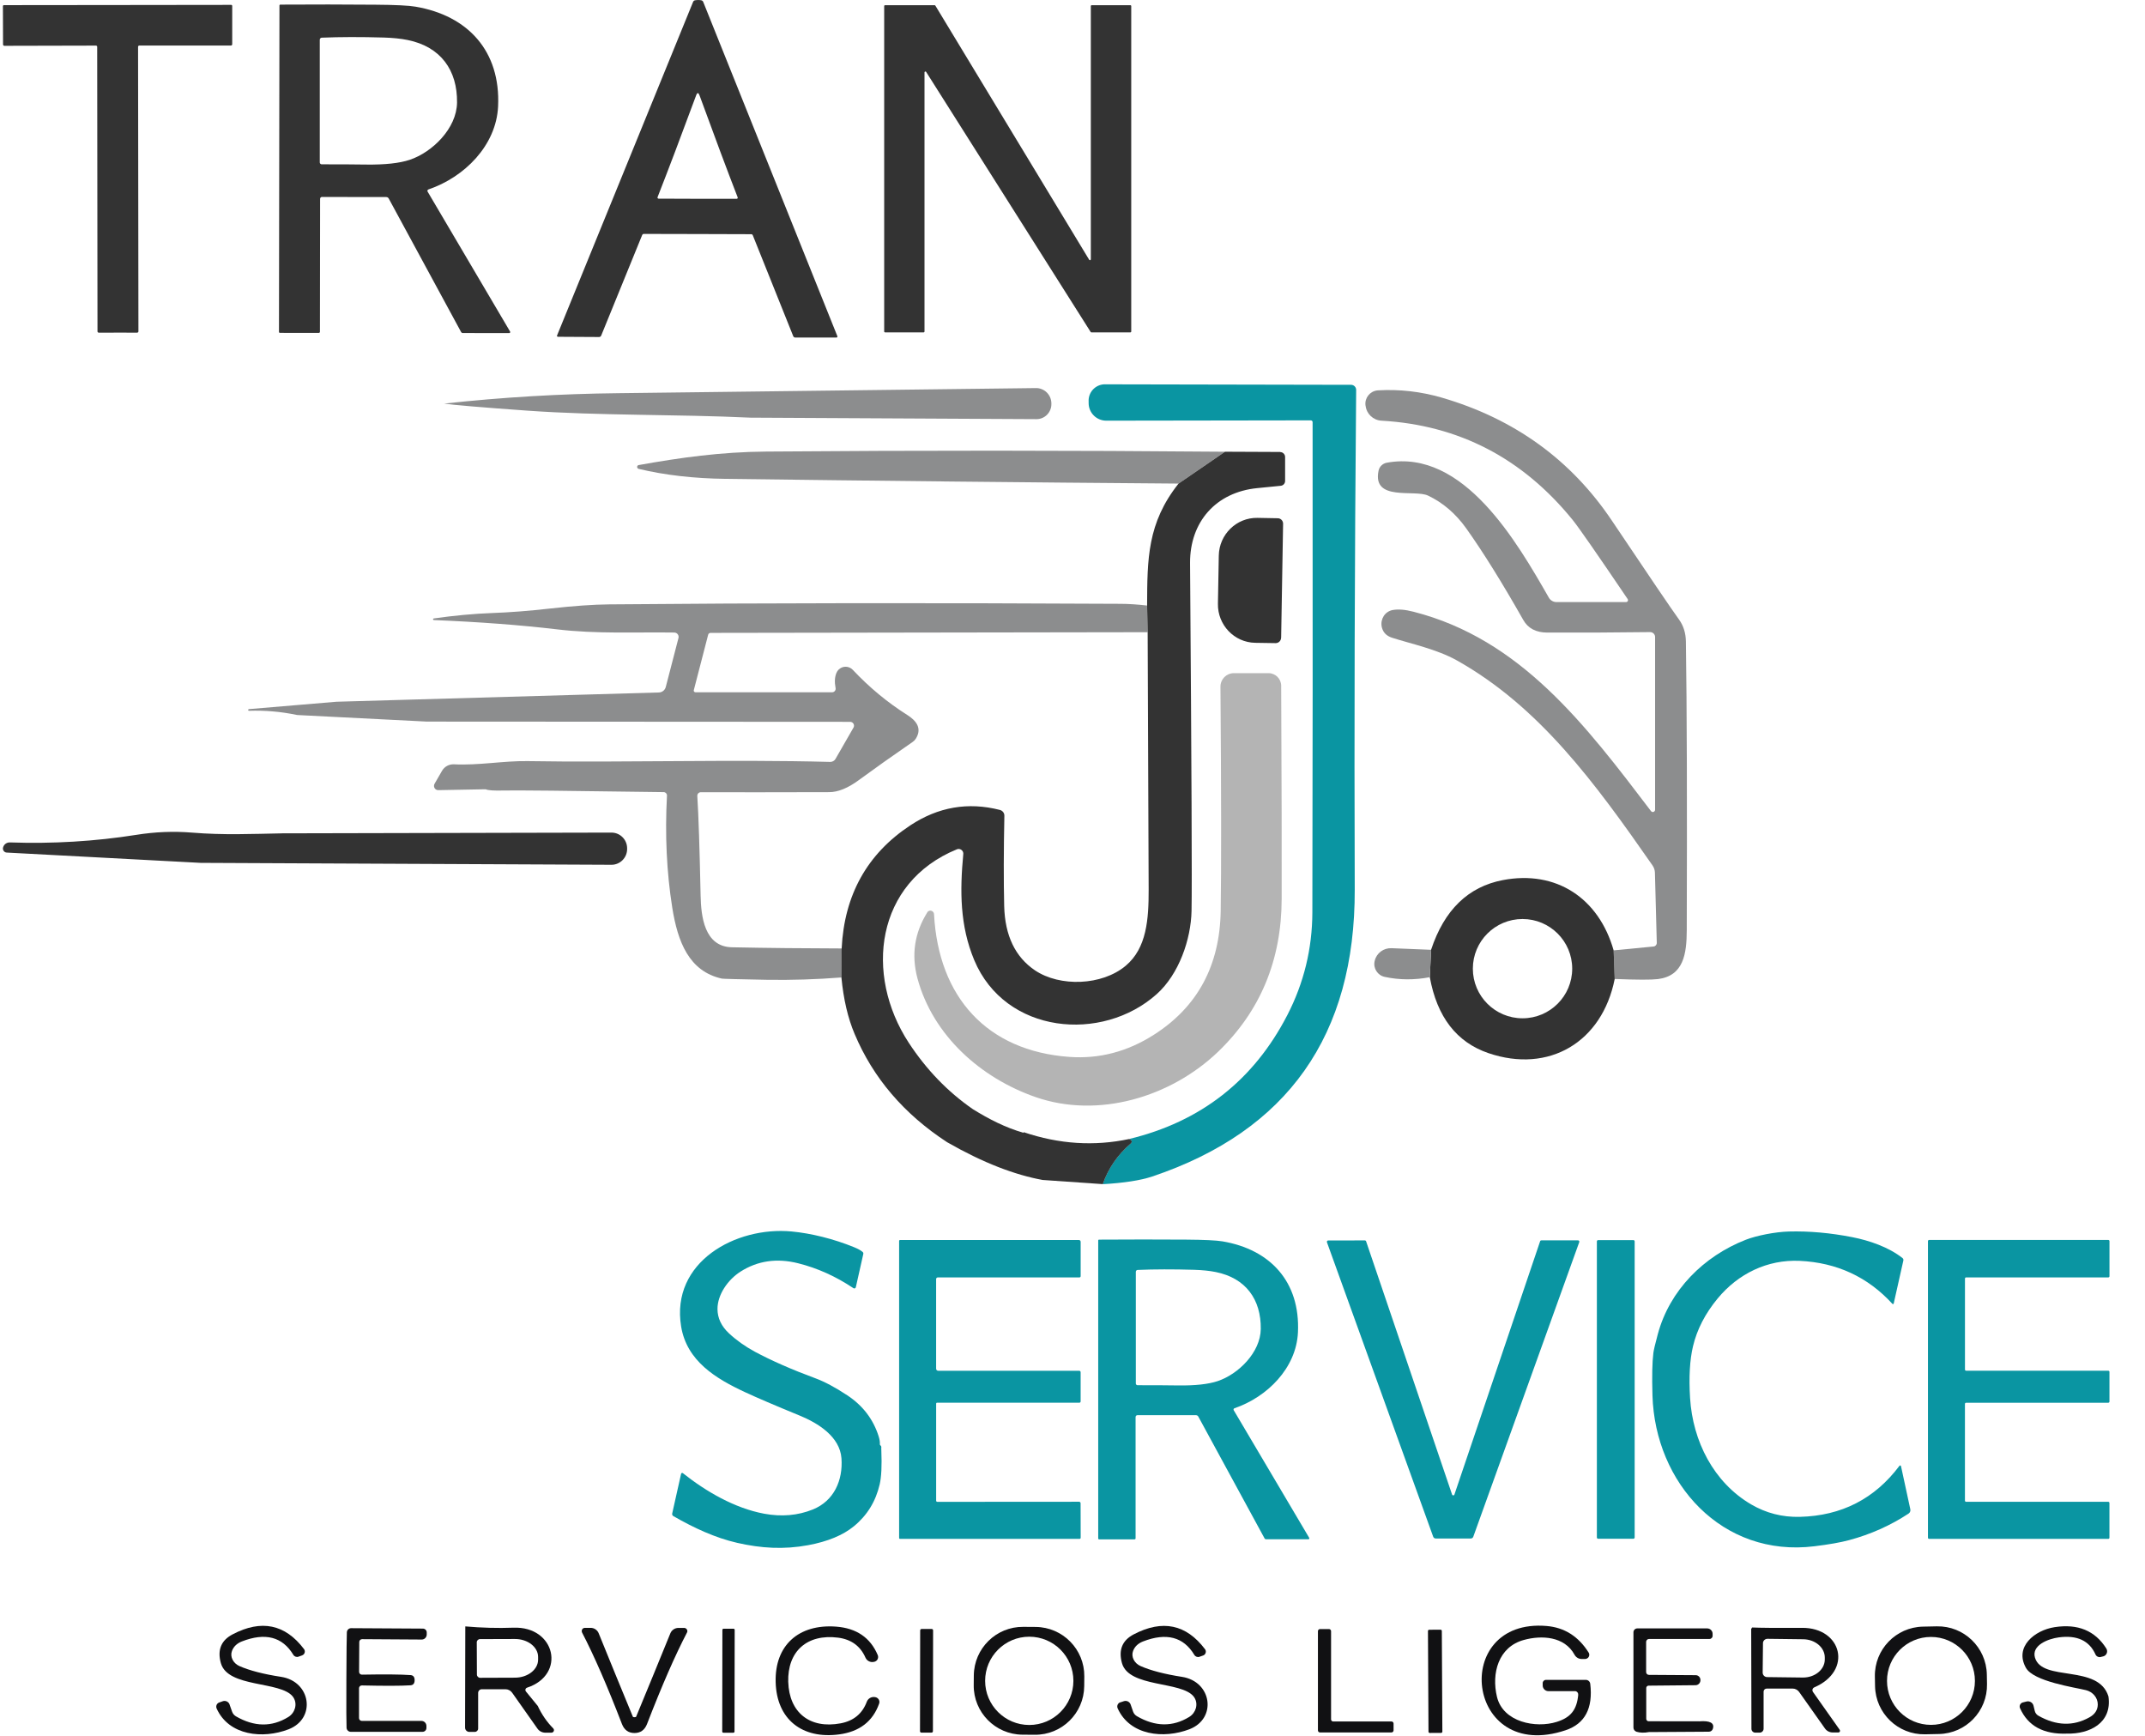 <svg xmlns="http://www.w3.org/2000/svg" width="367" height="297" viewBox="0 0 367 297" fill="none"><path d="M20.114 0.859C20.765 0.859 27.246 0.851 39.558 0.835C39.651 0.835 39.724 0.907 39.732 1.005C39.732 1.005 39.732 1.005 39.732 1.009V7.567C39.732 7.692 39.627 7.793 39.505 7.793H23.83C23.716 7.793 23.623 7.886 23.623 7.999L23.684 56.689C23.684 56.806 23.587 56.907 23.466 56.907H23.446C23.393 56.903 22.301 56.899 20.183 56.903C18.064 56.903 16.972 56.907 16.92 56.911C16.802 56.919 16.693 56.83 16.681 56.713V56.697L16.629 8.007C16.629 7.894 16.536 7.801 16.422 7.801L0.747 7.838C0.621 7.838 0.52 7.733 0.52 7.611L0.5 1.053C0.5 0.96 0.573 0.879 0.666 0.879H0.67C12.982 0.863 19.463 0.859 20.118 0.859H20.114Z" fill="#333333"></path><path d="M55.099 33.686C54.917 33.686 54.767 33.836 54.767 34.013L54.739 56.757C54.739 56.866 54.65 56.951 54.541 56.951L47.894 56.943C47.805 56.943 47.732 56.874 47.732 56.785L47.813 0.915C47.813 0.846 47.873 0.79 47.946 0.79C53.522 0.753 58.964 0.761 64.285 0.806C67.669 0.83 69.942 0.943 71.09 1.142C80.046 2.662 85.67 8.727 85.221 18.204C84.906 24.908 79.443 30.322 73.302 32.408C73.168 32.453 73.095 32.602 73.14 32.736C73.144 32.756 73.156 32.772 73.164 32.784L87.275 56.72C87.32 56.805 87.291 56.906 87.207 56.959C87.182 56.975 87.154 56.979 87.126 56.979L79.152 56.971C79.047 56.971 78.95 56.91 78.902 56.818L66.509 33.961C66.424 33.807 66.262 33.71 66.088 33.71L55.099 33.694V33.686ZM54.711 6.79V27.783C54.711 27.961 54.86 28.11 55.038 28.11C58.208 28.11 60.727 28.118 62.599 28.151C65.85 28.195 68.353 27.924 70.107 27.338C73.981 26.036 78.137 21.968 78.198 17.549C78.271 12.006 75.392 7.983 69.74 6.843C68.563 6.604 67.204 6.467 65.664 6.422C61.734 6.309 58.192 6.313 55.046 6.446C54.864 6.454 54.715 6.604 54.715 6.79H54.711Z" fill="#333333"></path><path d="M119.447 0C119.628 0 119.806 0.016 119.98 0.049C120.134 0.077 120.263 0.182 120.316 0.323L143.27 57.512C143.302 57.596 143.265 57.694 143.181 57.73C143.16 57.738 143.14 57.746 143.116 57.746H136.077C135.919 57.746 135.773 57.653 135.717 57.504L128.795 40.239C128.754 40.134 128.649 40.065 128.544 40.065C128.334 40.065 125.265 40.049 119.341 40.036C113.418 40.02 110.353 40.012 110.135 40.016C110.026 40.016 109.929 40.085 109.884 40.182L102.861 57.41C102.8 57.56 102.659 57.653 102.501 57.653L95.462 57.613C95.369 57.613 95.296 57.532 95.296 57.447C95.296 57.427 95.296 57.402 95.312 57.382L118.585 0.323C118.638 0.182 118.767 0.077 118.921 0.049C119.095 0.02 119.273 0.004 119.455 0.004L119.447 0ZM119.362 34.012C122.734 34.016 124.958 34.016 126.041 34.012C126.146 34.012 126.227 33.923 126.223 33.818C126.223 33.798 126.223 33.778 126.211 33.757C124.44 29.188 122.269 23.39 119.705 16.367C119.6 16.076 119.499 15.927 119.398 15.927C119.297 15.927 119.192 16.076 119.087 16.367C116.495 23.378 114.299 29.16 112.508 33.725C112.468 33.822 112.52 33.931 112.613 33.968C112.634 33.976 112.658 33.984 112.682 33.984C113.762 33.992 115.985 34.004 119.358 34.008L119.362 34.012Z" fill="#333333"></path><path d="M186.793 0.887H193.396C193.481 0.887 193.55 0.956 193.55 1.041V56.705C193.55 56.79 193.481 56.859 193.396 56.859H186.737C186.688 56.859 186.64 56.834 186.607 56.79L158.458 12.302C158.414 12.233 158.317 12.213 158.248 12.257C158.203 12.285 158.179 12.338 158.179 12.386V56.705C158.179 56.79 158.11 56.859 158.025 56.859H151.435C151.35 56.859 151.281 56.79 151.281 56.705V1.041C151.281 0.956 151.35 0.887 151.435 0.887H159.906C159.962 0.887 160.003 0.916 160.035 0.96L186.349 44.429C186.389 44.502 186.482 44.527 186.555 44.49C186.603 44.462 186.636 44.409 186.636 44.353V1.041C186.636 0.956 186.704 0.887 186.789 0.887H186.793Z" fill="#333333"></path><path d="M128.405 71.448C115.695 70.848 102.67 71.129 90.264 70.252C82.166 69.671 77.421 69.269 76.032 69.045C76.001 69.034 75.948 69.045 76.001 69.034H76.066C85.932 67.956 95.875 67.367 105.89 67.261L177.248 66.388C178.687 66.373 179.868 67.534 179.887 68.992V69.11C179.902 70.522 178.778 71.687 177.378 71.703H177.324L128.413 71.448H128.405Z" fill="#8C8D8E"></path><path d="M276.267 167.479L276.089 162.578L282.915 161.918C283.233 161.891 283.48 161.618 283.469 161.287L283.15 149.284C283.135 148.843 282.998 148.422 282.744 148.057C272.828 133.802 263.33 120.876 249.257 112.972C245.821 111.051 241.292 110.102 238.183 109.1C237.363 108.834 236.816 108.36 236.547 107.68C236.034 106.427 236.604 104.996 237.811 104.495C237.955 104.438 238.103 104.389 238.255 104.362C239.204 104.184 240.396 104.271 241.835 104.647C260.198 109.331 271.313 124.069 282.486 138.764C282.618 138.935 282.861 138.961 283.032 138.829C283.123 138.753 283.177 138.65 283.18 138.532V108.975C283.18 108.508 282.801 108.132 282.326 108.132C276.051 108.211 270.189 108.238 264.742 108.215C262.809 108.211 261.439 107.494 260.634 106.07C256.99 99.647 253.732 94.412 250.855 90.373C249.048 87.852 246.873 85.984 244.329 84.781C242.032 83.691 234.77 85.829 235.863 80.533C236 79.834 236.562 79.287 237.272 79.158C250.437 76.736 259.609 92.848 265.004 102.244C265.269 102.711 265.771 102.999 266.317 102.999H278.211C278.389 102.999 278.537 102.862 278.545 102.68C278.545 102.612 278.522 102.544 278.488 102.483C273.2 94.67 270.068 90.168 269.096 88.972C260.516 78.388 249.606 72.72 236.349 71.964C234.952 71.885 233.813 70.814 233.65 69.425L233.627 69.33C233.479 68.077 234.379 66.938 235.636 66.79C235.677 66.79 235.719 66.779 235.761 66.779C239.447 66.562 243.095 66.98 246.706 68.028C259.123 71.653 268.823 78.676 275.804 89.09C282.163 98.573 285.986 104.203 287.273 105.983C288.036 107.042 288.427 108.291 288.45 109.741C288.62 121.104 288.666 137.553 288.598 159.093C288.586 163.178 288.062 166.936 283.662 167.491C282.55 167.627 280.083 167.624 276.256 167.472H276.271L276.267 167.479Z" fill="#8C8D8E"></path><path d="M209.589 77.275L201.636 82.727C175.631 82.526 149.805 82.256 124.161 81.918C118.691 81.85 113.729 81.277 109.276 80.21C109.097 80.168 108.98 79.994 109.018 79.811C109.044 79.675 109.154 79.572 109.287 79.557C116.44 78.278 123.318 77.31 131.105 77.249C157.242 77.036 183.402 77.048 209.585 77.279H209.589V77.275Z" fill="#8C8D8E"></path><path d="M196.26 103.607L196.355 108.151L121.568 108.268C121.378 108.268 121.208 108.394 121.162 108.587L118.706 118.067C118.664 118.218 118.759 118.374 118.918 118.416C118.941 118.42 118.968 118.427 118.994 118.427H142.368C142.706 118.427 142.976 118.158 142.976 117.82C142.976 117.782 142.976 117.74 142.964 117.702C142.767 116.685 142.816 115.823 143.112 115.109C143.469 114.248 144.452 113.83 145.314 114.183C145.538 114.274 145.739 114.411 145.903 114.585C148.742 117.603 151.848 120.177 155.234 122.311C156.76 123.279 157.785 124.57 156.718 126.324C156.581 126.555 156.392 126.756 156.164 126.912C152.686 129.315 149.611 131.49 146.95 133.442C145.083 134.823 143.386 135.511 141.878 135.511C132.843 135.537 125.52 135.541 119.913 135.522C119.575 135.522 119.306 135.792 119.306 136.129V136.171C119.518 139.493 119.704 145.172 119.871 153.213C119.947 156.743 120.501 161.959 125.232 162.051C131.408 162.176 137.672 162.24 144.016 162.252L143.974 167.213C139.669 167.548 135.391 167.684 131.139 167.612C126.272 167.521 123.732 167.453 123.512 167.411C117.863 166.162 115.95 161.082 115.023 155.286C114.055 149.185 113.759 142.792 114.116 136.107C114.131 135.795 113.896 135.526 113.581 135.507H113.55C97.014 135.268 87.868 135.18 86.099 135.233C84.52 135.275 83.529 135.207 83.127 135.032C83.1 135.028 83.07 135.021 83.032 135.021L75.003 135.169C74.6 135.184 74.266 134.869 74.255 134.459C74.255 134.326 74.282 134.193 74.35 134.079L75.629 131.862C76.047 131.141 76.833 130.712 77.668 130.75C81.901 130.963 86.115 130.143 90.264 130.203C106.356 130.477 125.201 129.885 142.053 130.34C142.418 130.344 142.752 130.154 142.938 129.847L146.024 124.479C146.21 124.167 146.104 123.757 145.792 123.575C145.686 123.511 145.572 123.48 145.447 123.484L73.014 123.442L50.881 122.318C50.832 122.315 50.779 122.303 50.733 122.296C48.042 121.734 45.331 121.502 42.594 121.593C42.518 121.593 42.461 121.54 42.457 121.468C42.453 121.388 42.507 121.316 42.583 121.309L57.551 120.048L112.734 118.461C113.285 118.45 113.767 118.07 113.911 117.524L116.086 109.134C116.185 108.732 115.942 108.329 115.54 108.23C115.487 108.219 115.433 108.208 115.38 108.208C108.752 108.113 102.101 108.473 95.287 107.661C89.038 106.924 82.022 106.397 74.232 106.074C74.156 106.074 74.096 106.017 74.088 105.941C74.088 105.865 74.145 105.805 74.221 105.797C77.721 105.296 81.05 104.988 84.213 104.871C87.212 104.764 90.541 104.506 94.204 104.092C98.156 103.652 101.49 103.417 104.219 103.39C130.562 103.151 159.721 103.121 191.671 103.295C193.102 103.299 194.632 103.402 196.272 103.591H196.26V103.607Z" fill="#8C8D8E"></path><path d="M48.303 142.557L104.618 142.431C106.095 142.431 107.298 143.631 107.298 145.119V145.237C107.298 146.729 106.102 147.936 104.629 147.936H104.61L34.329 147.609L1.154 145.848C0.778 145.833 0.485 145.51 0.501 145.127C0.501 145.062 0.516 145.001 0.531 144.941L0.542 144.922C0.694 144.428 1.157 144.102 1.677 144.113C9.054 144.367 16.255 143.931 23.286 142.822C26.52 142.302 29.709 142.177 32.856 142.435C38.323 142.883 43.087 142.655 48.296 142.56H48.3L48.303 142.557Z" fill="#333333"></path><path d="M276.089 162.578L276.267 167.479C274.111 178.302 265.004 183.678 254.666 180.159C249.211 178.295 245.867 173.967 244.633 167.16L244.853 162.476C247.108 155.665 251.197 151.694 257.123 150.559C266.283 148.809 273.542 153.657 276.085 162.574L276.089 162.578ZM268.997 165.706C268.997 161.018 265.19 157.214 260.498 157.214C255.805 157.214 251.998 161.018 251.998 165.706C251.998 170.395 255.805 174.199 260.498 174.199C265.19 174.199 268.997 170.395 268.997 165.706Z" fill="#333333"></path><path d="M244.857 162.483L244.637 167.168C241.991 167.669 239.417 167.654 236.915 167.115C235.704 166.857 234.929 165.661 235.188 164.446C235.188 164.427 235.199 164.404 235.203 164.381L235.222 164.317C235.533 163.038 236.733 162.153 238.08 162.206L244.857 162.483Z" fill="#8C8D8E"></path><path d="M158.654 156.079C158.829 155.783 159.216 155.692 159.508 155.878C159.683 155.988 159.801 156.178 159.808 156.386C160.568 170.581 168.862 179.798 182.981 180.804C188.079 181.169 192.889 179.908 197.407 177.027C204.893 172.255 208.712 165.179 208.856 155.802C208.967 148.547 208.955 135.773 208.815 117.482C208.803 116.206 209.825 115.162 211.104 115.155H217.041C218.233 115.155 219.201 116.123 219.205 117.319C219.285 134.421 219.311 146.562 219.289 153.729C219.27 164.249 215.637 172.98 208.397 179.935C200.284 187.702 187.893 191.407 177.165 187.672C167.822 184.418 159.611 177.16 156.972 167.365C155.902 163.353 156.46 159.598 158.65 156.087H158.654V156.079Z" fill="#B4B4B4"></path><path d="M188.668 202.565C189.624 199.835 191.238 197.504 193.5 195.576C193.649 195.45 193.671 195.219 193.542 195.075C193.531 195.063 193.519 195.052 193.512 195.044C193.432 194.98 193.333 194.919 193.204 194.843C205.474 191.874 214.498 184.806 220.264 173.637C223.093 168.144 224.516 162.297 224.539 156.094C224.596 133.142 224.607 105.186 224.581 72.219C224.581 72.048 224.444 71.911 224.273 71.911L189.283 71.964C187.624 71.968 186.276 70.636 186.261 68.984V68.711C186.166 67.166 187.347 65.837 188.892 65.746H189.066L231.16 65.83C231.642 65.83 232.033 66.221 232.033 66.703V66.714C231.775 95.752 231.695 124.228 231.79 152.146C231.873 177.099 220.321 193.473 197.134 201.266C195.14 201.931 192.32 202.367 188.664 202.58L188.672 202.568L188.668 202.565Z" fill="#0A95A2"></path><path d="M219.186 109.115C219.175 109.624 218.753 110.03 218.245 110.019L214.756 109.965C211.172 109.901 208.317 106.913 208.382 103.28L208.53 95.05C208.595 91.421 211.552 88.531 215.139 88.592L218.628 88.657C219.137 88.668 219.539 89.086 219.532 89.594L219.198 109.123L219.186 109.111V109.115Z" fill="#333333"></path><path d="M219.038 77.317L209.597 77.275L201.644 82.727C196.295 89.469 196.295 95.619 196.264 103.61L196.359 108.154C196.416 122.558 196.469 137.223 196.53 152.154C196.541 157.222 196.207 162.183 192.612 165.205C188.546 168.629 181.33 168.857 177.078 165.995C173.695 163.709 171.941 160.042 171.812 155.005C171.71 150.681 171.721 145.525 171.843 139.55C171.854 139.083 171.535 138.673 171.076 138.555C165.632 137.162 160.522 138.043 155.739 141.201C148.374 146.064 144.46 153.084 144.004 162.252L143.963 167.213C144.319 170.945 145.071 174.161 146.214 176.86C149.38 184.392 154.653 190.572 162.048 195.397C168.259 198.954 173.635 200.982 178.384 201.855L188.679 202.568C189.636 199.839 191.249 197.508 193.512 195.579C193.523 195.568 193.535 195.557 193.542 195.549C193.675 195.405 193.664 195.177 193.52 195.048C193.44 194.983 193.341 194.923 193.212 194.847C187.218 196.122 181.185 195.731 175.123 193.674C175.134 193.715 175.145 193.753 175.149 193.795C172.036 192.907 169.197 191.445 166.463 189.752C162.162 186.783 158.499 182.987 155.477 178.375C147.85 166.69 149.817 150.984 163.711 145.294C163.832 145.24 163.969 145.222 164.102 145.237C164.542 145.286 164.861 145.677 164.812 146.114C164.223 152.4 164.223 158.353 166.691 164.256C172.006 176.924 188.562 178.409 197.9 170.072C201.723 166.659 203.773 160.672 203.868 155.825C203.959 151.296 203.872 131.464 203.614 96.329C203.572 89.287 208.037 84.196 215.117 83.501C217.448 83.27 218.788 83.137 219.129 83.103C219.554 83.061 219.877 82.704 219.877 82.283V78.186C219.877 77.716 219.501 77.336 219.034 77.336V77.321L219.038 77.317Z" fill="#333333"></path><path d="M134.866 287.73C135.026 292.962 138.553 295.801 143.826 294.81C146.043 294.393 147.538 293.163 148.302 291.124C148.514 290.551 149.106 290.213 149.71 290.323L149.774 290.335C150.23 290.418 150.538 290.855 150.45 291.31C150.439 291.36 150.431 291.401 150.412 291.447C149.327 294.488 147.049 296.238 143.587 296.701C137.213 297.555 132.889 294.097 132.714 287.795C132.524 281.482 136.643 277.78 143.063 278.266C146.544 278.532 148.913 280.153 150.173 283.122C150.359 283.547 150.169 284.044 149.74 284.23C149.691 284.253 149.645 284.268 149.596 284.279L149.532 284.291C148.939 284.435 148.328 284.131 148.081 283.577C147.208 281.584 145.644 280.449 143.404 280.153C138.078 279.47 134.715 282.503 134.863 287.738L134.866 287.73Z" fill="#111113"></path><path d="M185.505 288.448C185.464 293.083 181.679 296.811 177.04 296.765L174.917 296.75C170.286 296.708 166.554 292.92 166.6 288.281L166.615 286.622C166.657 281.986 170.445 278.258 175.081 278.304L177.203 278.319C181.834 278.361 185.566 282.15 185.521 286.789L185.505 288.448ZM183.653 287.54C183.653 283.368 180.27 279.99 176.102 279.99C171.934 279.99 168.551 283.372 168.551 287.54C168.551 291.709 171.934 295.091 176.102 295.091C180.27 295.091 183.653 291.709 183.653 287.54Z" fill="#111113"></path><path d="M191.659 291.23L192.259 291.029C192.741 290.855 193.269 291.105 193.443 291.58L193.872 292.817C193.99 293.136 194.218 293.406 194.514 293.584C197.653 295.406 200.633 295.448 203.462 293.721C204.627 293.007 205.041 291.534 204.377 290.437C204.335 290.361 204.282 290.289 204.229 290.224C202.125 287.556 193.136 288.74 191.959 284.5C191.344 282.245 192.016 280.608 193.986 279.583C198.895 277.021 202.957 277.868 206.172 282.127C206.404 282.427 206.343 282.867 206.036 283.103C205.979 283.152 205.91 283.182 205.838 283.209L205.231 283.422C204.904 283.543 204.532 283.41 204.346 283.103C202.494 280.02 199.563 279.253 195.565 280.802C194.711 281.136 194.146 281.683 193.865 282.427C193.493 283.391 194.055 284.53 195.144 285.012C196.883 285.775 199.248 286.394 202.247 286.861C207.353 287.662 208.256 293.994 203.507 295.82C199.138 297.498 193.318 296.91 191.226 292.244C191.055 291.857 191.226 291.409 191.61 291.234C191.625 291.227 191.64 291.219 191.663 291.212V291.223L191.659 291.23Z" fill="#111113"></path><path d="M270.022 289.909C270.049 289.602 269.829 289.332 269.521 289.302H264.92C264.381 289.302 263.948 288.862 263.948 288.326V287.928C263.948 287.62 264.203 287.373 264.514 287.373H271.324C271.712 287.373 272.038 287.658 272.084 288.045C272.581 292.233 271.176 294.882 267.877 295.987C250.699 301.754 248.072 276.763 264.62 278.156C267.665 278.414 270.064 279.929 271.806 282.696C272.019 283.03 271.924 283.471 271.583 283.687C271.465 283.763 271.328 283.805 271.188 283.805H270.63C270.11 283.805 269.639 283.524 269.392 283.068C267.68 279.917 263.762 279.705 260.714 280.548C256.356 281.744 255.16 286.261 256.124 290.278C257.172 294.624 262.764 295.691 266.355 294.56C268.792 293.793 269.791 292.457 270.03 289.917L270.022 289.909Z" fill="#111113"></path><path d="M339.969 288.083C340.06 292.719 336.374 296.545 331.739 296.636L329.366 296.686C324.734 296.777 320.904 293.091 320.813 288.455L320.783 286.819C320.691 282.184 324.378 278.357 329.013 278.266L331.386 278.217C336.017 278.126 339.848 281.812 339.939 286.447L339.969 288.083ZM337.9 287.552C337.9 283.399 334.533 280.031 330.38 280.031C326.226 280.031 322.859 283.399 322.859 287.552C322.859 291.705 326.226 295.072 330.38 295.072C334.533 295.072 337.9 291.705 337.9 287.552Z" fill="#111113"></path><path d="M360.746 290.202C361.399 294.803 357.459 296.652 353.666 296.568C349.657 296.72 346.977 295.27 345.618 292.221C345.458 291.861 345.622 291.439 345.99 291.272C346.028 291.257 346.07 291.242 346.111 291.23L346.742 291.071C347.269 290.946 347.801 291.268 347.926 291.796L348.139 292.681C348.218 293.034 348.45 293.337 348.769 293.512C351.813 295.232 354.718 295.33 357.47 293.797C358.423 293.273 358.905 292.54 358.92 291.599C358.931 290.448 358.093 289.427 356.893 289.131C354.98 288.66 347.945 287.658 346.631 285.32C344.604 281.721 348.123 278.881 351.536 278.357C355.507 277.742 358.457 278.957 360.378 282.002C360.644 282.427 360.522 282.981 360.101 283.247C360.017 283.3 359.926 283.338 359.831 283.357L359.402 283.463C359.049 283.547 358.689 283.368 358.54 283.046C357.478 280.662 355.374 279.682 352.239 280.107C350.424 280.35 347.562 281.451 348.173 283.566C349.403 287.78 359.034 284.613 360.75 290.217V290.205L360.746 290.202Z" fill="#111113"></path><path d="M39.279 291.599L39.72 292.84C39.838 293.159 40.065 293.429 40.361 293.607C43.509 295.429 46.492 295.471 49.321 293.732C50.49 293.011 50.904 291.534 50.236 290.437C50.186 290.361 50.141 290.289 50.088 290.221C47.977 287.552 38.972 288.759 37.788 284.507C37.161 282.252 37.837 280.608 39.807 279.583C44.716 277.006 48.789 277.849 52.012 282.104C52.244 282.408 52.187 282.844 51.879 283.08C51.822 283.122 51.758 283.16 51.69 283.186L51.071 283.406C50.744 283.528 50.372 283.395 50.186 283.087C48.322 280.005 45.388 279.242 41.386 280.798C40.532 281.132 39.967 281.683 39.686 282.434C39.321 283.41 39.887 284.541 40.977 285.02C42.719 285.783 45.096 286.398 48.098 286.857C53.212 287.647 54.131 293.99 49.378 295.828C44.997 297.517 39.169 296.94 37.066 292.274C36.895 291.887 37.066 291.439 37.446 291.265C37.461 291.261 37.476 291.249 37.499 291.246L38.099 291.033C38.581 290.858 39.109 291.109 39.283 291.584V291.599H39.279Z" fill="#111113"></path><path d="M79.619 278.228C82.421 278.471 85.158 278.547 87.83 278.448C95.047 278.164 96.907 286.508 90.173 288.71C89.956 288.778 89.839 289.013 89.907 289.222C89.922 289.272 89.949 289.317 89.983 289.359L92.01 291.838C92.697 293.311 93.578 294.586 94.656 295.672C94.827 295.843 94.827 296.113 94.656 296.28C94.576 296.359 94.466 296.409 94.349 296.409H93.301C92.766 296.409 92.268 296.151 91.957 295.714L87.629 289.575C87.363 289.199 86.934 288.976 86.475 288.976H82.44C82.09 288.976 81.809 289.256 81.809 289.606V295.699C81.809 296.018 81.551 296.276 81.232 296.276H80.306C79.9 296.276 79.57 295.949 79.57 295.539L79.611 278.217H79.615L79.619 278.228ZM81.574 280.954L81.597 286.462C81.597 286.77 81.847 287.02 82.151 287.02L88.107 286.998C90.302 286.994 92.075 285.604 92.067 283.904V283.437C92.056 281.744 90.275 280.369 88.085 280.381L82.128 280.4C81.821 280.4 81.57 280.65 81.57 280.958L81.574 280.954Z" fill="#111113"></path><path d="M108.554 293.763C108.714 293.763 108.809 293.732 108.843 293.668C110.844 288.831 112.799 284.082 114.693 279.413C114.921 278.854 115.467 278.49 116.071 278.486H117.058C117.358 278.486 117.605 278.729 117.605 279.033C117.605 279.116 117.582 279.208 117.54 279.283C115.502 283.19 113.224 288.406 110.703 294.928C110.305 295.949 109.591 296.466 108.558 296.466C107.526 296.466 106.816 295.953 106.413 294.928C103.896 288.398 101.622 283.182 99.588 279.276C99.451 279.006 99.55 278.676 99.819 278.539C99.899 278.498 99.982 278.475 100.07 278.475H101.053C101.657 278.475 102.203 278.839 102.431 279.401C104.325 284.078 106.277 288.831 108.27 293.656C108.296 293.725 108.391 293.763 108.554 293.763Z" fill="#111113"></path><path d="M299.607 278.665C299.827 278.433 299.861 278.346 299.702 278.41C301.163 278.479 304.033 278.502 308.308 278.475C315.164 278.422 317.028 285.821 310.419 288.653C310.149 288.763 310.024 289.07 310.134 289.336C310.149 289.374 310.164 289.404 310.191 289.439L314.762 295.911C314.856 296.044 314.83 296.23 314.705 296.318C314.655 296.355 314.594 296.371 314.534 296.371H313.566C313.03 296.371 312.533 296.113 312.233 295.676L307.822 289.439C307.564 289.078 307.15 288.862 306.71 288.862H302.279C301.983 288.862 301.744 289.093 301.744 289.385V295.729C301.744 296.101 301.44 296.401 301.072 296.401H300.324C299.96 296.401 299.664 296.109 299.664 295.748L299.622 278.653L299.61 278.665H299.607ZM301.638 281.113L301.585 286.132C301.585 286.55 301.922 286.895 302.34 286.899L308.456 286.975C310.517 286.994 312.199 285.62 312.214 283.904V283.566C312.226 281.85 310.574 280.445 308.517 280.426L302.401 280.35C301.976 280.35 301.634 280.696 301.634 281.117L301.638 281.113Z" fill="#111113"></path><path d="M70.941 287.43C70.941 287.981 70.701 288.273 70.227 288.304C68.538 288.41 65.774 288.414 61.928 288.326C61.663 288.315 61.435 288.524 61.427 288.786V293.911C61.427 294.176 61.644 294.393 61.909 294.393H72.099C72.577 294.393 72.96 294.784 72.96 295.266V295.6C72.96 295.964 72.664 296.261 72.3 296.261H60.019C59.639 296.261 59.32 295.964 59.294 295.577C59.256 294.932 59.244 292.202 59.263 287.396C59.282 282.579 59.313 279.849 59.347 279.215C59.373 278.824 59.696 278.528 60.083 278.532L72.364 278.604C72.729 278.608 73.021 278.912 73.013 279.276V279.614C73.01 280.096 72.619 280.483 72.14 280.476L61.951 280.411C61.685 280.411 61.469 280.627 61.469 280.893L61.439 285.999C61.439 286.265 61.655 286.481 61.921 286.481H61.94C65.785 286.413 68.549 286.432 70.227 286.557C70.705 286.584 70.941 286.876 70.941 287.43Z" fill="#111113"></path><path d="M123.599 278.82L123.569 296.215C123.569 296.325 123.66 296.416 123.77 296.416H125.471C125.581 296.416 125.672 296.329 125.672 296.219L125.702 278.824C125.702 278.714 125.611 278.623 125.501 278.623H123.8C123.69 278.623 123.599 278.71 123.599 278.82Z" fill="#111113"></path><path d="M157.439 278.896L157.409 296.166C157.409 296.295 157.511 296.397 157.641 296.397H159.383C159.512 296.397 159.615 296.295 159.618 296.169L159.649 278.9C159.649 278.771 159.546 278.668 159.417 278.668H157.675C157.546 278.668 157.443 278.771 157.443 278.896H157.439Z" fill="#111113"></path><path d="M238.076 296.371H225.849C225.651 296.371 225.492 296.211 225.492 296.018V279.041C225.492 278.843 225.651 278.684 225.849 278.684H227.386C227.58 278.684 227.739 278.843 227.739 279.041V294.138C227.739 294.332 227.899 294.491 228.096 294.491H238.076C238.274 294.491 238.433 294.651 238.433 294.848V296.014C238.433 296.207 238.274 296.367 238.076 296.367V296.371Z" fill="#111113"></path><path d="M246.478 278.79L244.53 278.801C244.412 278.801 244.318 278.896 244.318 279.014L244.409 296.242C244.409 296.359 244.504 296.454 244.621 296.454L246.569 296.443C246.686 296.443 246.781 296.348 246.781 296.23L246.69 279.003C246.69 278.885 246.595 278.79 246.478 278.794V278.79Z" fill="#111113"></path><path d="M290.697 294.469C292.587 294.317 293.377 294.746 293.058 295.748C292.967 296.04 292.697 296.242 292.386 296.242L282.113 296.306C281.312 296.454 280.614 296.431 280.01 296.253C279.691 296.15 279.475 295.862 279.475 295.528V279.234C279.475 278.87 279.771 278.57 280.136 278.57H292.094C292.603 278.57 293.02 278.984 293.02 279.496V279.842C293.02 280.138 292.781 280.377 292.485 280.377H282.148C281.867 280.377 281.646 280.605 281.646 280.878V286.037C281.646 286.303 281.859 286.515 282.117 286.519L290.135 286.572C290.579 286.572 290.94 286.944 290.936 287.392V287.457C290.925 287.913 290.556 288.285 290.093 288.288L282.064 288.364C281.844 288.364 281.665 288.55 281.665 288.77V294.036C281.665 294.268 281.851 294.454 282.072 294.454L290.697 294.465H290.693L290.697 294.469Z" fill="#111113"></path><path d="M150.644 247.266C150.773 247.361 150.819 247.52 150.781 247.729C150.781 247.752 150.781 247.881 150.792 248.12C150.898 250.721 150.807 252.657 150.511 253.925C149.832 256.855 148.362 259.239 146.107 261.088C144.217 262.637 141.601 263.715 138.264 264.334C134.084 265.108 130.212 264.862 126.15 263.939C122.343 263.07 118.702 261.369 115.198 259.353C115.05 259.266 114.974 259.091 115.008 258.924L116.53 252.129C116.553 252.023 116.659 251.954 116.77 251.981C116.796 251.985 116.823 252 116.846 252.019C120.813 255.17 125.714 258.009 130.732 258.947C133.728 259.501 136.51 259.262 139.08 258.222C142.702 256.753 144.243 253.23 143.97 249.472C143.697 245.766 139.984 243.458 136.806 242.156C132.608 240.433 129.506 239.104 127.49 238.166C122.502 235.847 117.51 232.851 116.538 226.918C114.731 215.871 125.907 209.774 135.432 210.666C138.746 210.977 142.607 211.919 146.123 213.357C146.772 213.623 147.258 213.889 147.58 214.158C147.69 214.249 147.736 214.386 147.706 214.523L146.43 220.198C146.4 220.343 146.255 220.437 146.111 220.407C146.081 220.399 146.047 220.384 146.016 220.365C143.006 218.35 139.855 216.93 136.556 216.106C132.908 215.191 129.62 215.673 126.689 217.541C124.506 218.938 122.749 221.504 122.76 223.941C122.768 225.502 123.432 226.891 124.742 228.11C126.021 229.294 127.487 230.334 129.134 231.227C131.985 232.76 135.455 234.283 139.536 235.793C141.104 236.374 142.915 237.339 144.965 238.694C147.618 240.444 149.406 242.782 150.329 245.698C150.496 246.226 150.568 246.674 150.538 247.046C150.53 247.137 150.568 247.22 150.64 247.27L150.644 247.266Z" fill="#0A95A2"></path><path d="M160.171 234.157C160.171 234.343 160.323 234.495 160.512 234.495H184.638C184.778 234.491 184.892 234.605 184.892 234.742V239.741C184.892 239.863 184.794 239.962 184.672 239.962H160.311C160.235 239.962 160.171 240.03 160.171 240.106V256.722C160.171 256.832 160.266 256.92 160.372 256.92L184.634 256.904C184.775 256.904 184.885 257.018 184.885 257.155L184.9 263.066C184.9 263.168 184.816 263.252 184.714 263.252H153.983C153.903 263.252 153.835 263.184 153.835 263.104V212.294C153.835 212.199 153.911 212.123 154.006 212.123H184.585C184.756 212.12 184.896 212.26 184.896 212.431V218.315C184.892 218.433 184.797 218.528 184.68 218.528H160.448C160.296 218.528 160.167 218.653 160.167 218.809V234.157H160.171Z" fill="#0A95A2"></path><path d="M194.293 242.397V263.162C194.293 263.261 194.213 263.337 194.114 263.337H188.048C187.968 263.337 187.9 263.273 187.9 263.193V212.182C187.9 212.117 187.953 212.064 188.021 212.064C193.112 212.03 198.085 212.03 202.941 212.061C206.031 212.083 208.104 212.182 209.152 212.357C217.333 213.735 222.477 219.266 222.074 227.921C221.793 234.045 216.812 238.991 211.213 240.909C211.091 240.95 211.023 241.083 211.065 241.205C211.069 241.224 211.08 241.235 211.088 241.25L224.003 263.083C224.044 263.159 224.018 263.254 223.942 263.299C223.919 263.314 223.893 263.318 223.87 263.318H216.592C216.497 263.318 216.406 263.265 216.365 263.178L205.021 242.325C204.945 242.184 204.797 242.097 204.634 242.097H194.604C194.437 242.097 194.3 242.233 194.3 242.393L194.293 242.397ZM194.335 217.561V236.672C194.335 236.835 194.471 236.968 194.631 236.968C197.52 236.968 199.813 236.976 201.513 237.006C204.471 237.048 206.749 236.797 208.347 236.262C211.874 235.077 215.658 231.372 215.712 227.352C215.78 222.307 213.157 218.64 208.009 217.607C206.942 217.391 205.705 217.265 204.304 217.223C200.724 217.121 197.501 217.125 194.638 217.246C194.471 217.254 194.338 217.391 194.338 217.561H194.335Z" fill="#0A95A2"></path><path d="M248.651 255.809C248.708 255.809 248.761 255.79 248.799 255.76C248.814 255.752 248.826 255.733 248.83 255.714L263.51 212.334C263.536 212.243 263.624 212.186 263.711 212.186H269.99C270.115 212.186 270.218 212.289 270.218 212.414C270.218 212.44 270.218 212.463 270.203 212.49L252.072 262.889C252.007 263.072 251.836 263.189 251.646 263.189H245.641C245.451 263.189 245.284 263.068 245.216 262.893L227.035 212.513C226.993 212.391 227.058 212.262 227.176 212.22C227.198 212.213 227.225 212.205 227.251 212.205L233.531 212.197C233.622 212.197 233.705 212.254 233.732 212.345L248.458 255.711C248.458 255.711 248.477 255.749 248.488 255.756C248.53 255.786 248.579 255.805 248.636 255.805L248.651 255.809Z" fill="#0A95A2"></path><path d="M279.459 212.141H273.442C273.317 212.141 273.218 212.243 273.218 212.364V263.011C273.218 263.136 273.317 263.235 273.442 263.235H279.459C279.584 263.235 279.683 263.132 279.683 263.011V212.364C279.683 212.239 279.581 212.141 279.459 212.141Z" fill="#0A95A2"></path><path d="M324.01 222.986C323.995 223.058 323.923 223.107 323.855 223.092C323.824 223.088 323.802 223.069 323.779 223.046C319.557 218.438 314.265 215.989 307.91 215.693C302.406 215.446 297.406 217.872 293.891 222.12C291.757 224.698 290.345 227.431 289.665 230.309C289.111 232.636 288.944 235.586 289.164 239.165C289.62 246.53 293.192 253.603 299.623 257.361C302.174 258.849 304.942 259.559 307.937 259.487C315.066 259.312 320.753 256.404 324.99 250.752C325.039 250.687 325.134 250.676 325.199 250.729C325.225 250.752 325.244 250.778 325.252 250.809L326.85 258.2C326.907 258.477 326.793 258.766 326.554 258.925C323.449 260.968 320.051 262.486 316.361 263.473C314.907 263.864 312.937 264.213 310.45 264.517C294.627 266.476 283.17 253.698 282.73 238.717C282.635 235.449 282.684 233.027 282.885 231.448C282.942 230.965 283.196 229.906 283.633 228.27C285.653 220.712 291.503 214.896 298.693 212.086C300.508 211.377 303.712 210.735 306.065 210.674C309.535 210.583 313.145 210.902 316.908 211.639C319.857 212.216 323.134 213.343 325.51 215.215C325.635 215.313 325.692 215.477 325.658 215.628L324.007 222.986H324.01Z" fill="#0A95A2"></path><path d="M360.918 234.689V239.768C360.918 239.874 360.827 239.965 360.721 239.965H336.39C336.284 239.965 336.193 240.057 336.193 240.163V256.715C336.193 256.821 336.284 256.912 336.39 256.912H360.717C360.823 256.912 360.915 257.003 360.915 257.11V263.058C360.915 263.168 360.823 263.256 360.717 263.256H330.062C329.952 263.256 329.865 263.165 329.865 263.058V212.317C329.865 212.211 329.956 212.12 330.062 212.12H360.725C360.831 212.12 360.922 212.211 360.922 212.317V218.327C360.922 218.433 360.831 218.524 360.725 218.524H336.394C336.288 218.524 336.197 218.615 336.197 218.721V234.29C336.197 234.4 336.288 234.487 336.394 234.487H360.721C360.827 234.487 360.918 234.579 360.918 234.685V234.689Z" fill="#0A95A2"></path></svg>